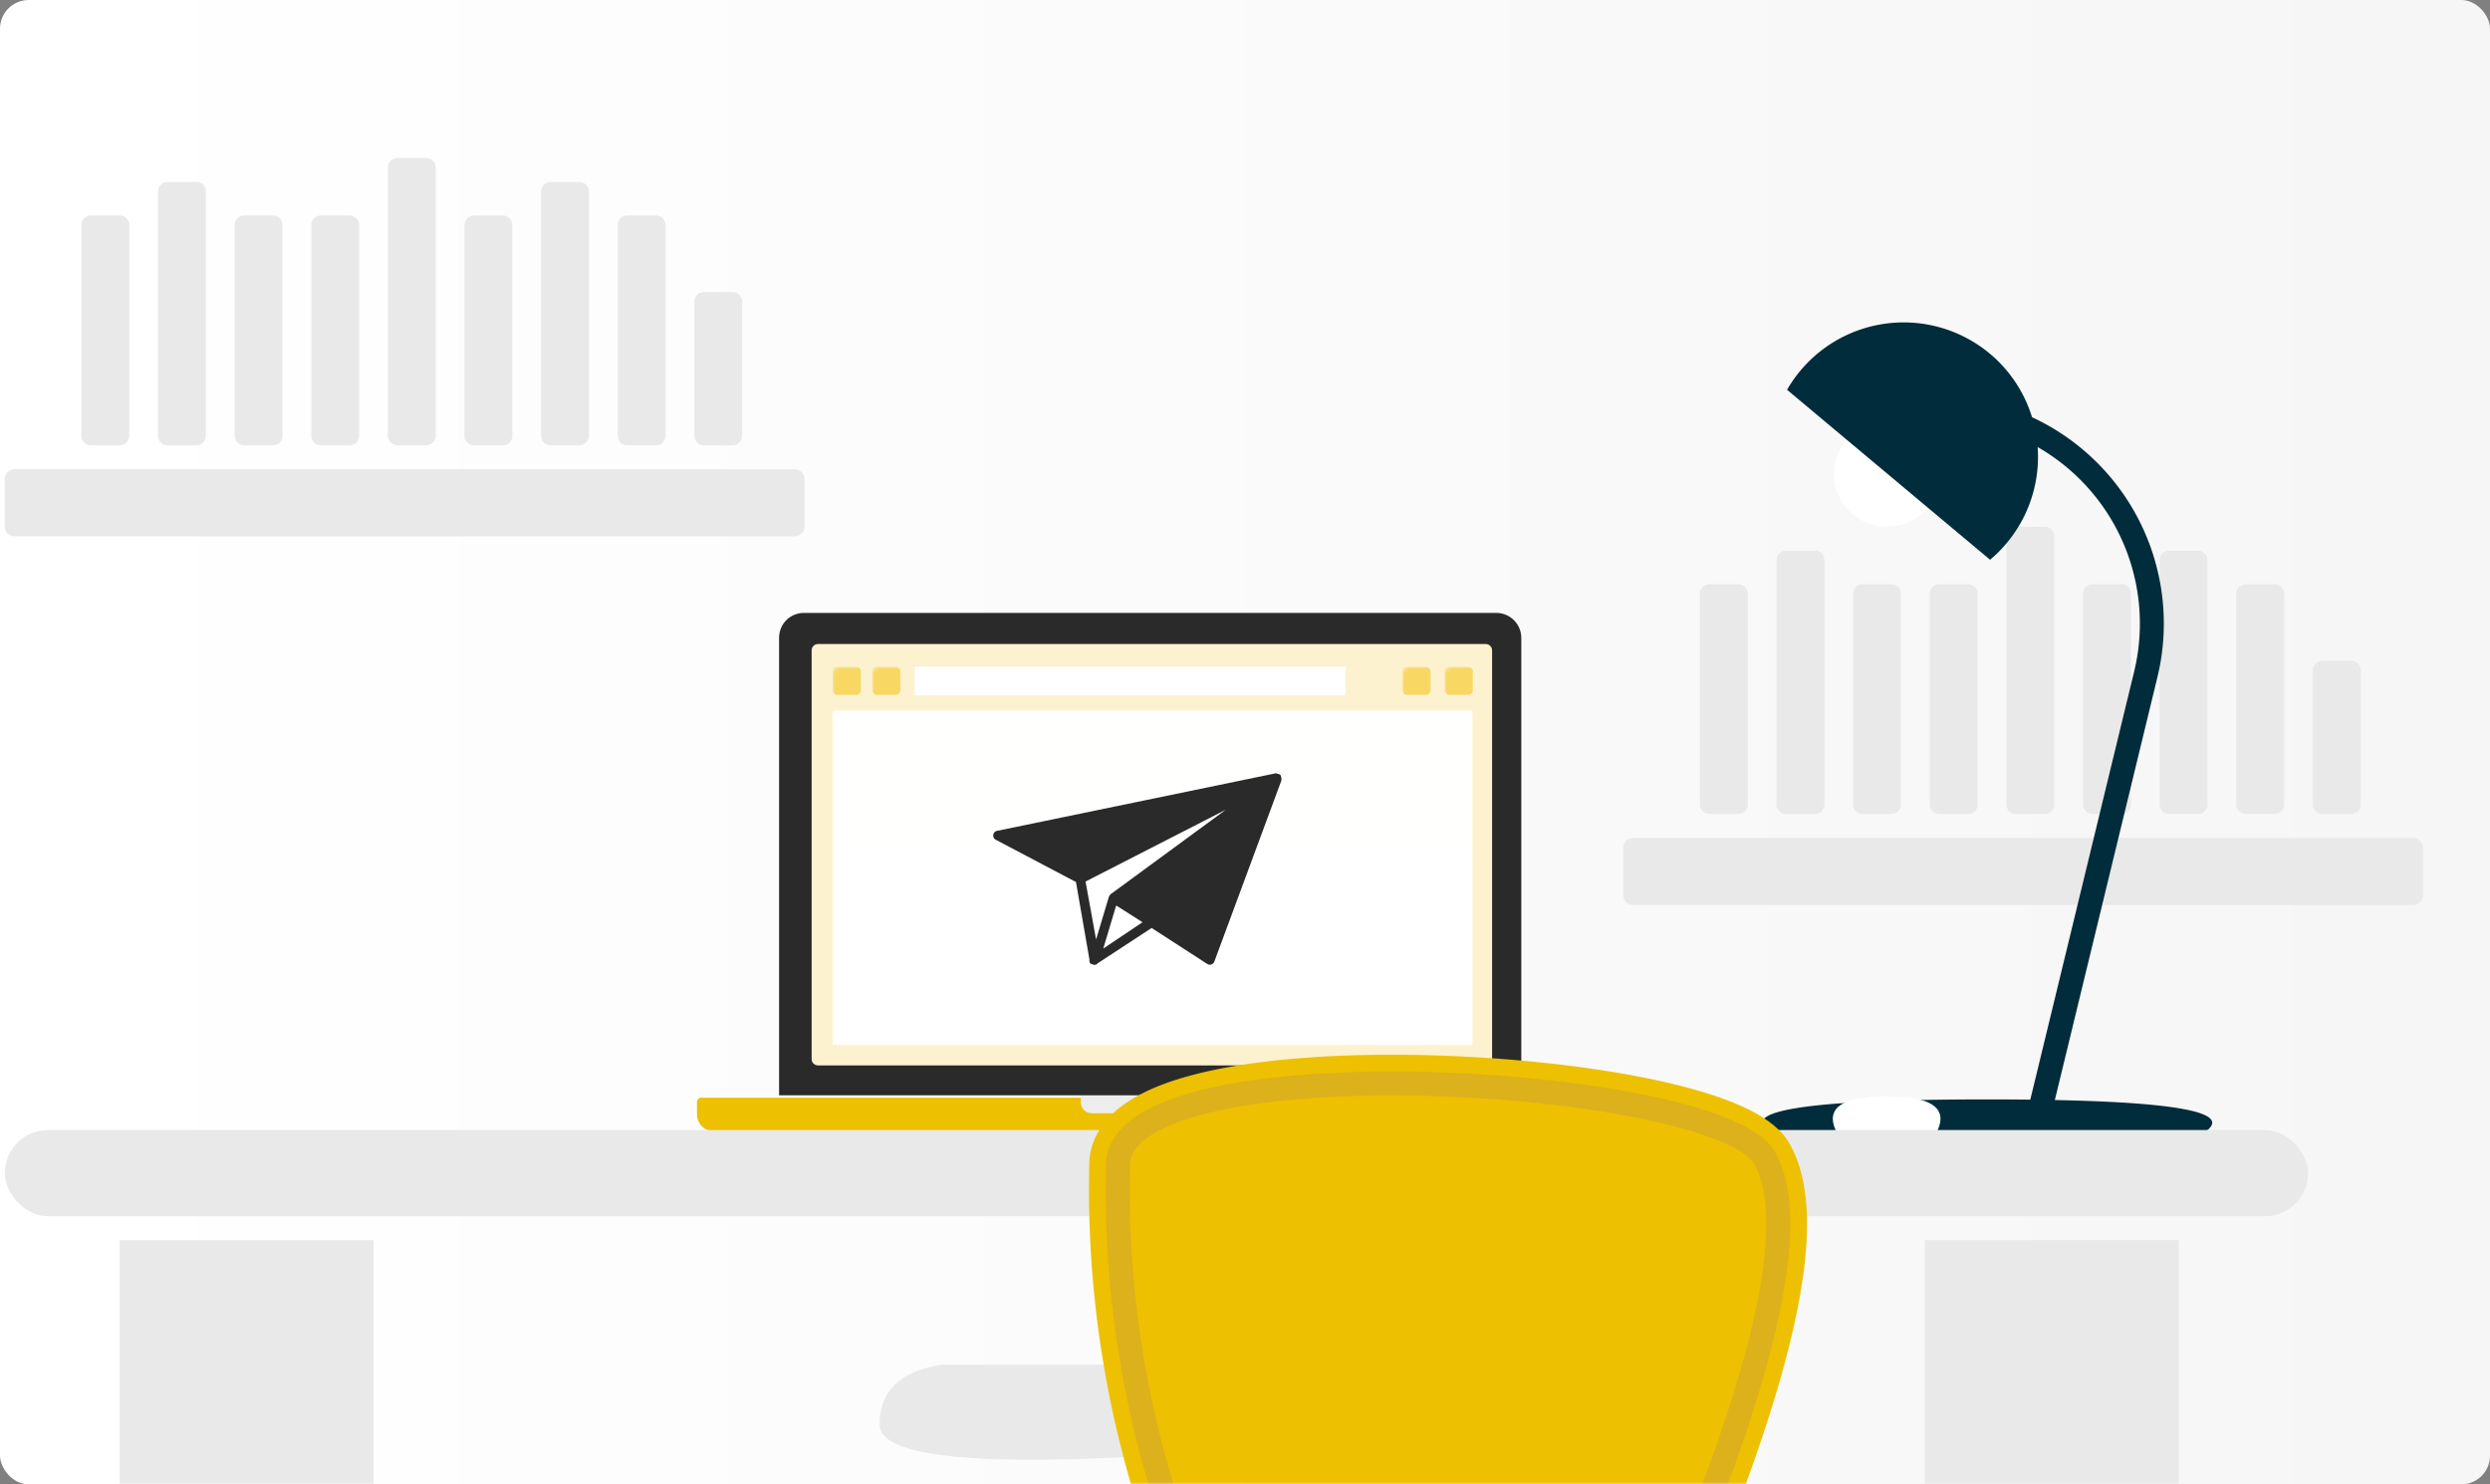 <svg width="520px" height="310px" xmlns="http://www.w3.org/2000/svg" xmlns:xlink="http://www.w3.org/1999/xlink">
  <rect width="100%" height="100%" fill="#808080" stroke="none"/>
  <defs>
    <linearGradient x1="96.976%" y1="46.976%" x2="3.024%" y2="46.976%" id="b">
      <stop stop-color="#F6F6F6" offset="0%"/>
      <stop stop-color="#FFF" offset="100%"/>
    </linearGradient>
    <rect id="a" width="520" height="310" rx="6"/>
    <path d="M140.8 88H1.3C.6 88 0 87.4 0 86.7V1.3C0 .6.6 0 1.3 0h139.5c.7 0 1.3.6 1.3 1.3v85.4c0 .7-.6 1.3-1.3 1.3z" id="d"/>
    <path d="M560.7 284a214 214 0 0 1-11.2-74.4c2.5-25.3 125.2-17.7 135-.8 6.4 11.3 2.1 36.4-13 75.2H560.6z" id="f"/>
  </defs>
  <g fill="none" fill-rule="evenodd">
    <mask id="c" fill="#fff">
      <use xlink:href="#a"/>
    </mask>
    <use fill="url(#b)" xlink:href="#a"/>
    <g mask="url(#c)">
      <g transform="translate(-316 33)">
        <path d="M319 65h163a2 2 0 0 1 2 2v10a2 2 0 0 1-2 2H319a2 2 0 0 1-2-2V67c0-1.1.9-2 2-2zm16-5a2 2 0 0 1-2-2V14c0-1.1.9-2 2-2h6a2 2 0 0 1 2 2v44a2 2 0 0 1-2 2h-6zm16 0a2 2 0 0 1-2-2V7c0-1.1.9-2 2-2h6a2 2 0 0 1 2 2v51a2 2 0 0 1-2 2h-6zm16 0a2 2 0 0 1-2-2V14c0-1.1.9-2 2-2h6a2 2 0 0 1 2 2v44a2 2 0 0 1-2 2h-6zm16 0a2 2 0 0 1-2-2V14c0-1.1.9-2 2-2h6a2 2 0 0 1 2 2v44a2 2 0 0 1-2 2h-6zm16 0a2 2 0 0 1-2-2V2c0-1.1.9-2 2-2h6a2 2 0 0 1 2 2v56a2 2 0 0 1-2 2h-6zm16 0a2 2 0 0 1-2-2V14c0-1.1.9-2 2-2h6a2 2 0 0 1 2 2v44a2 2 0 0 1-2 2h-6zm16 0a2 2 0 0 1-2-2V7c0-1.1.9-2 2-2h6a2 2 0 0 1 2 2v51a2 2 0 0 1-2 2h-6zm16 0a2 2 0 0 1-2-2V14c0-1.1.9-2 2-2h6a2 2 0 0 1 2 2v44a2 2 0 0 1-2 2h-6zm16 0a2 2 0 0 1-2-2V30c0-1.1.9-2 2-2h6a2 2 0 0 1 2 2v28a2 2 0 0 1-2 2h-6zM557.5 252h-44.7c-8.8 1.3-13.1 5.5-13.1 12.5s21.6 9 64.8 6l-7-18.5zM657 142h163a2 2 0 0 1 2 2v10a2 2 0 0 1-2 2H657a2 2 0 0 1-2-2v-10c0-1.1.9-2 2-2zm16-5a2 2 0 0 1-2-2V91c0-1.1.9-2 2-2h6a2 2 0 0 1 2 2v44a2 2 0 0 1-2 2h-6zm16 0a2 2 0 0 1-2-2V84c0-1.1.9-2 2-2h6a2 2 0 0 1 2 2v51a2 2 0 0 1-2 2h-6zm16 0a2 2 0 0 1-2-2V91c0-1.1.9-2 2-2h6a2 2 0 0 1 2 2v44a2 2 0 0 1-2 2h-6zm16 0a2 2 0 0 1-2-2V91c0-1.1.9-2 2-2h6a2 2 0 0 1 2 2v44a2 2 0 0 1-2 2h-6zm16 0a2 2 0 0 1-2-2V79c0-1.1.9-2 2-2h6a2 2 0 0 1 2 2v56a2 2 0 0 1-2 2h-6zm16 0a2 2 0 0 1-2-2V91c0-1.1.9-2 2-2h6a2 2 0 0 1 2 2v44a2 2 0 0 1-2 2h-6zm16 0a2 2 0 0 1-2-2V84c0-1.1.9-2 2-2h6a2 2 0 0 1 2 2v51a2 2 0 0 1-2 2h-6zm16 0a2 2 0 0 1-2-2V91c0-1.1.9-2 2-2h6a2 2 0 0 1 2 2v44a2 2 0 0 1-2 2h-6zm16 0a2 2 0 0 1-2-2v-28c0-1.1.9-2 2-2h6a2 2 0 0 1 2 2v28a2 2 0 0 1-2 2h-6z" fill="#E9E9E9"/>
        <path d="M724 51l10.5 3.5a45 45 0 0 1 29.6 53.4L742 199" stroke="#012C3B" stroke-width="5"/>
        <circle stroke="#FFF" stroke-width="0.523" fill="#FFF" cx="710" cy="66" r="10.739"/>
        <path d="M689.2 48.4a28.1 28.1 0 0 1 42.4-7.5 28.1 28.1 0 0 1 0 43l-42.4-35.5zM775.3 204.1c9.3-5-5.5-7.5-44.3-7.5s-53.6 2.5-44.3 7.5h88.6z" fill="#012C3B"/>
        <path d="M720.4 202.8c1.9-4.3-1.4-6.5-10.4-6.5s-12.3 2.2-10.4 6.5h20.8z" stroke="#FFF" stroke-width="0.653" fill="#FFF"/>
        <path d="M483.9 95h144.6c2.8 0 5.2 2.3 5.2 5.2v96h-155v-96c0-2.9 2.3-5.2 5.2-5.2z" fill="#2A2A2A"/>
        <path d="M465 203.5c-2 0-3.7-1.7-3.7-3.8v-2.5c0-.7.5-1.2 1.1-1.2h189.2c.6 0 1.2.5 1.2 1.2v2.5c0 2.1-1.7 3.8-3.8 3.8H465z" stroke="#FFF" stroke-width="0.5" fill="#EDC001"/>
        <path d="M544 199.5h25.4c1.3 0 2.4-1 2.4-2.4v-1.3h-30.1v1.3c0 1.4 1 2.4 2.4 2.4z" fill="#EDEDED"/>
        <g transform="translate(485.5 101.5)">
          <mask id="e" fill="#fff">
            <use xlink:href="#d"/>
          </mask>
          <use fill="#FCF2D0" xlink:href="#d"/>
          <path fill="#FFF" mask="url(#e)" d="M4.4 13.9H138v69.8H4.4z"/>
          <path fill="#F8D763" opacity="0.1" mask="url(#e)" transform="matrix(1 0 0 -1 0 57.5)" d="M4.4 13.9H138v29.7H4.4z"/>
          <path d="M98 27.8v-.3a1 1 0 0 0-.3-.3l-.3-.1h-.2l-.1-.1h-.2L38.8 39a1 1 0 0 0-.3 1.9l16.7 8.8L58 65.8v.4l.1.3v.1l.2.2h.1l.2.1.4.1c.3 0 .6-.1.7-.3L71 59.3l11.6 7.5a1 1 0 0 0 1.5-.5l14-37.8v-.7zm-11.5 6.8l-24 17.6h-.1v.1l-.1.1-.2.3-2.7 9-2.2-12.1 29.3-15zm-25.6 29l2.7-9 5.5 3.5-8.2 5.5z" fill="#2A2A2A" fill-rule="nonzero" mask="url(#e)"/>
          <path fill="#FFF" mask="url(#e)" d="M21.5 4.7h90v6h-90z"/>
          <rect fill="#F8D763" mask="url(#e)" x="4.388" y="4.729" width="5.89" height="5.892" rx="1"/>
          <rect fill="#F8D763" mask="url(#e)" x="12.634" y="4.729" width="5.89" height="5.892" rx="1"/>
          <rect fill="#F8D763" mask="url(#e)" x="132.192" y="4.729" width="5.89" height="5.892" rx="1"/>
          <rect fill="#F8D763" mask="url(#e)" x="123.358" y="4.729" width="5.89" height="5.892" rx="1"/>
        </g>
        <rect fill="#E9E9E9" x="317" y="203" width="481" height="18" rx="9"/>
        <path fill="#E9E9E9" d="M341 226h53v100h-53zM718 226h53v100h-53z"/>
        <g>
          <use stroke="#EDC001" stroke-width="12" fill="#EDC001" xlink:href="#f"/>
          <use stroke="#DCB11C" stroke-width="5" xlink:href="#f"/>
        </g>
      </g>
    </g>
  </g>
</svg>
